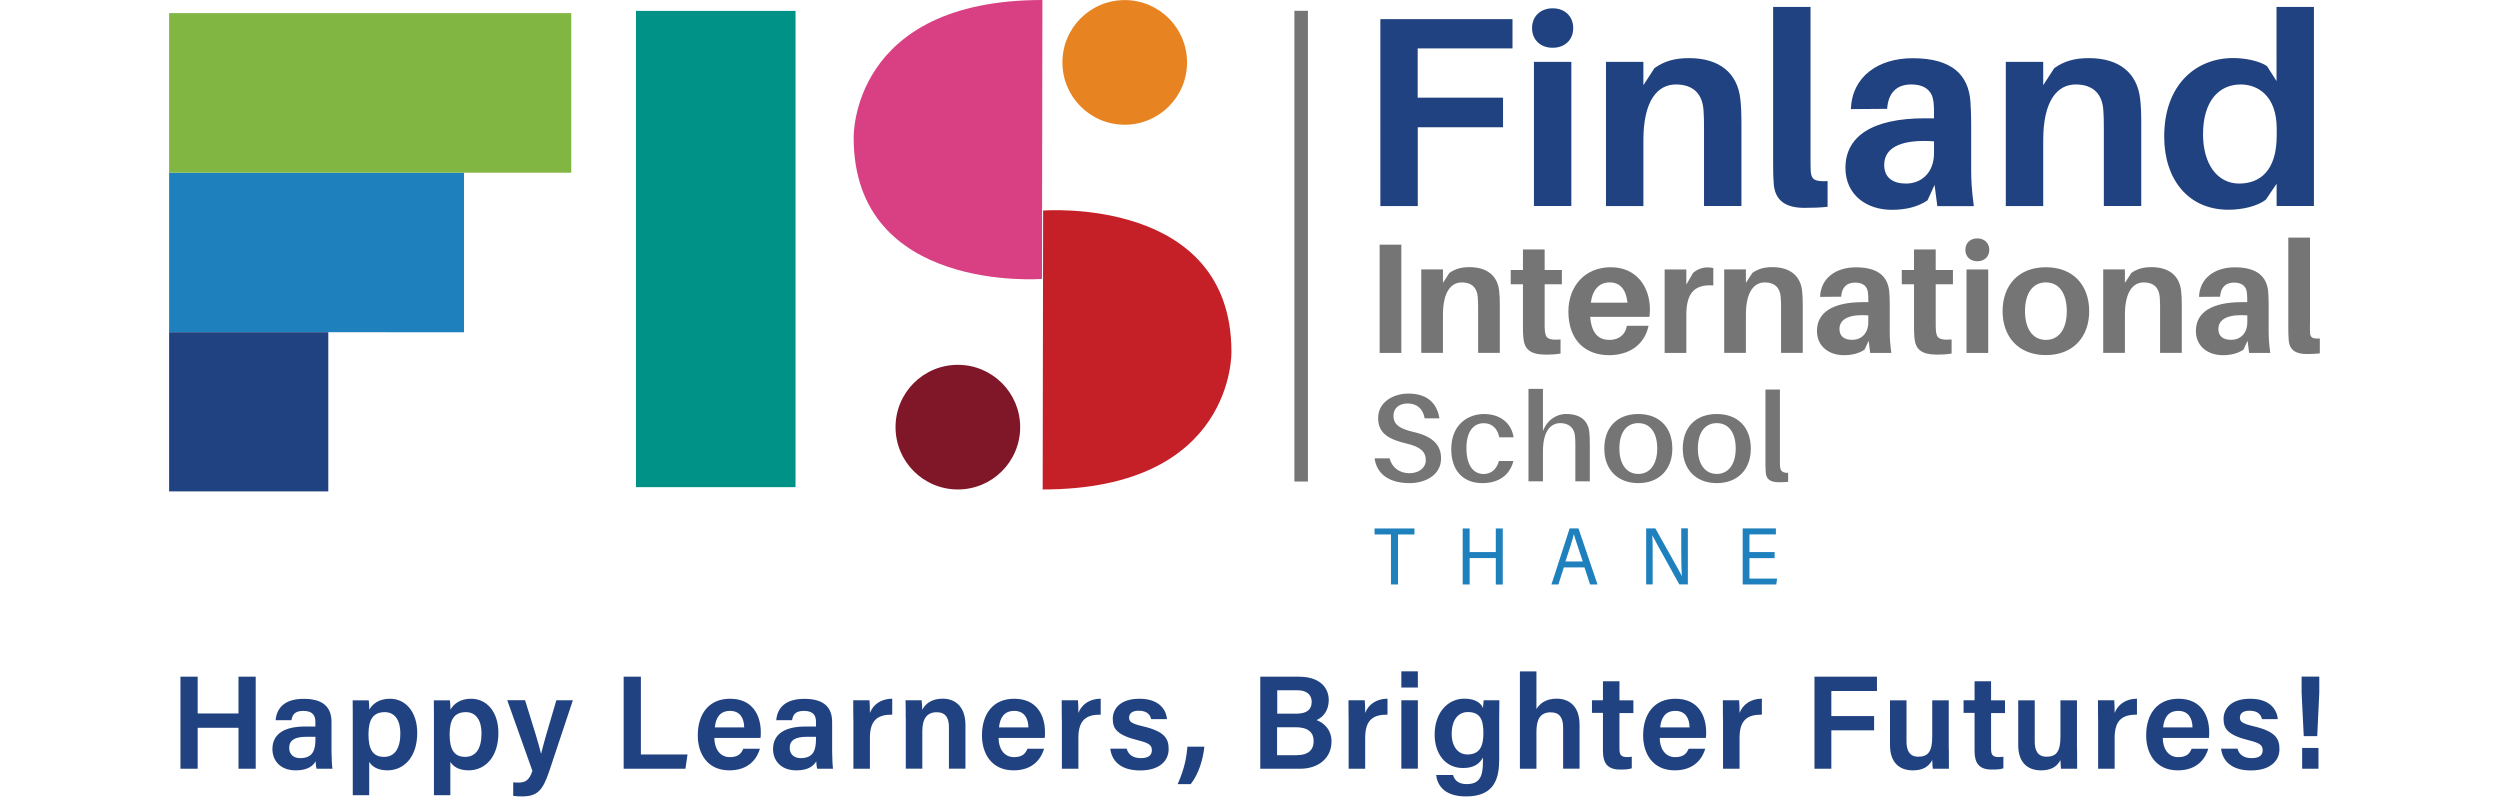 <svg xmlns="http://www.w3.org/2000/svg" id="Layer_1" x="0" y="0" viewBox="0 0 280 90" style="enable-background:new 0 0 280 90" xml:space="preserve">    <style>    .st0{fill:#808081}.st1{fill:#f3901e}.st2{fill:#ea3d92}.st3{fill:#9d1f5f}.st4{fill:#214280}.st5{fill:#767576}.st6{fill:#1f80be}.st13{fill:none}  </style>  <path class="st4" d="M158.79 10.94h9.55v3.31h-9.55v8.83h-4.19V2.14h14.8v3.28h-10.62v5.52zM176.2 3.14c0 1.33-.94 2.21-2.3 2.21s-2.31-.88-2.31-2.21c0-1.3.94-2.21 2.31-2.21s2.3.91 2.3 2.21zm-4.4 19.93V6.93h4.19v16.14h-4.19zM195.04 13.97v9.1h-4.19v-8.52c0-.67 0-1.43-.06-2.24-.12-1.7-1.06-2.85-3.09-2.85s-3.64 1.76-3.64 6.25v7.37h-4.19V6.93h4.19v2.61l1.24-1.91c1.15-.82 2.34-1.12 3.88-1.12 3.43 0 5.4 1.7 5.73 4.52.1.82.13 1.64.13 2.94zM202.78 17.79c0 .64 0 1.06.03 1.49.09.82.45 1.09 1.88 1v2.88c-.82.09-1.64.12-2.58.12-2.06 0-3.37-.76-3.46-2.85-.06-.73-.06-1.49-.06-2.55V.78h4.19v17.01zM216.67 20.71l-.79 1.73c-1.12.76-2.49 1.06-4 1.06-2.79 0-5.19-1.64-5.19-4.7 0-3.55 3.03-5.55 8.89-5.55h1.03v-.33c0-.49 0-.97-.06-1.52-.12-1.12-.85-1.94-2.49-1.94-1.67 0-2.58.97-2.7 2.73l-4.06.03c.12-3.64 3.06-5.7 6.92-5.7 4.52 0 6.22 1.97 6.46 4.76.06.76.09 1.61.09 2.49v5.22c0 1.21.06 2.31.3 4.1h-4.09l-.31-2.38zm-.06-3.58v-1.3c-3.34-.24-5.58.52-5.58 2.64 0 1.43.97 2.09 2.46 2.09 1.69-.01 3.12-1.19 3.12-3.43zM239.82 13.97v9.1h-4.19v-8.52c0-.67 0-1.43-.06-2.24-.12-1.7-1.06-2.85-3.09-2.85s-3.64 1.76-3.64 6.25v7.37h-4.19V6.93h4.19v2.61l1.24-1.91c1.15-.82 2.34-1.12 3.88-1.12 3.43 0 5.4 1.7 5.73 4.52.1.82.13 1.64.13 2.94zM259.17 23.07h-4.19v-2.49l-1.21 1.79c-.91.7-2.55 1.12-4.19 1.12-4.52 0-7.19-3.43-7.19-8.19 0-5.85 3.58-8.8 7.73-8.8 1.33 0 2.97.33 3.79.91l1.06 1.67V.78h4.19v22.29zm-4.18-7.88v-.79c0-3.64-2.09-4.94-4.03-4.94-2.43 0-4.22 1.85-4.22 5.58 0 3.31 1.58 5.52 4.06 5.52 2.31-.01 4.19-1.43 4.19-5.37z"></path>  <path class="st5" d="M154.52 39.53V27.4h2.43v12.13h-2.43zM167.98 34.25v5.27h-2.43v-4.94c0-.39 0-.83-.04-1.3-.07-.99-.62-1.65-1.79-1.65s-2.11 1.02-2.11 3.62v4.27h-2.43v-9.35h2.43v1.51l.72-1.11c.67-.47 1.35-.65 2.25-.65 1.99 0 3.13.98 3.32 2.62.06.48.08.96.08 1.71zM173 36.17c0 .32 0 .58.02.83.07.91.4 1.12 1.76 1.02v1.58c-.55.09-1.06.12-1.6.12-1.81 0-2.46-.6-2.57-1.92-.04-.42-.04-.83-.04-1.35v-4.61h-1.37v-1.6h1.37v-2.3H173v2.3h1.93v1.6H173v4.33zM184.74 35.49h-6.64c.16 1.97 1.04 2.58 2.16 2.58 1.04 0 1.79-.58 1.95-1.58h2.43c-.47 2.18-2.23 3.29-4.43 3.29-2.57 0-4.55-1.6-4.55-4.89 0-2.87 1.88-4.96 4.75-4.96s4.38 2.18 4.38 4.73c-.01.23-.01.51-.05.83zm-6.57-1.59h4.11c-.16-1.48-.83-2.27-1.99-2.27-1.12 0-1.91.73-2.12 2.27zM191.89 30.02v1.95c-2.02-.14-3.02.76-3.02 3.27v4.29h-2.43v-9.35h2.43v1.7l.74-1.3c.46-.42 1.07-.63 1.6-.63.28 0 .47.02.68.07zM201.91 34.25v5.27h-2.43v-4.94c0-.39 0-.83-.04-1.3-.07-.99-.62-1.65-1.79-1.65s-2.11 1.02-2.11 3.62v4.27h-2.43v-9.35h2.43v1.51l.72-1.11c.67-.47 1.35-.65 2.25-.65 1.99 0 3.13.98 3.32 2.62.06.48.08.96.08 1.71zM209.29 38.16l-.46 1c-.65.44-1.44.62-2.32.62-1.62 0-3.01-.95-3.01-2.72 0-2.06 1.76-3.22 5.15-3.22h.6v-.19c0-.28 0-.56-.04-.88-.07-.65-.49-1.12-1.44-1.12-.97 0-1.49.56-1.56 1.58l-2.36.02c.07-2.11 1.78-3.31 4.01-3.31 2.62 0 3.6 1.14 3.74 2.76.04.44.05.93.05 1.44v3.02c0 .7.04 1.34.18 2.37h-2.37l-.17-1.37zm-.04-2.08v-.76c-1.93-.14-3.23.3-3.23 1.53 0 .83.56 1.21 1.42 1.21.98.01 1.81-.68 1.81-1.98zM216.8 36.17c0 .32 0 .58.02.83.07.91.4 1.12 1.76 1.02v1.58c-.55.09-1.06.12-1.6.12-1.81 0-2.46-.6-2.57-1.92-.04-.42-.04-.83-.04-1.35v-4.61H213v-1.6h1.37v-2.3h2.43v2.3h1.93v1.6h-1.93v4.33zM222.8 27.98c0 .77-.55 1.28-1.34 1.28s-1.34-.51-1.34-1.28c0-.76.55-1.28 1.34-1.28s1.34.52 1.34 1.28zm-2.55 11.55v-9.35h2.43v9.35h-2.43zM233.99 34.85c0 2.83-1.74 4.92-4.85 4.92s-4.85-2.09-4.85-4.92c0-2.85 1.74-4.92 4.85-4.92s4.85 2.07 4.85 4.92zm-2.51 0c0-2.02-.88-3.22-2.34-3.22s-2.34 1.2-2.34 3.22c0 2 .88 3.22 2.34 3.22s2.34-1.21 2.34-3.22zM244.36 34.25v5.27h-2.43v-4.94c0-.39 0-.83-.04-1.3-.07-.99-.62-1.65-1.79-1.65-1.18 0-2.11 1.02-2.11 3.62v4.27h-2.43v-9.35h2.43v1.51l.72-1.11c.67-.47 1.35-.65 2.25-.65 1.99 0 3.13.98 3.32 2.62.06.48.08.96.08 1.71zM251.73 38.16l-.46 1c-.65.44-1.44.62-2.32.62-1.62 0-3.01-.95-3.01-2.72 0-2.06 1.76-3.22 5.15-3.22h.6v-.19c0-.28 0-.56-.04-.88-.07-.65-.49-1.12-1.44-1.12-.97 0-1.49.56-1.56 1.58l-2.36.02c.07-2.11 1.78-3.31 4.01-3.31 2.62 0 3.6 1.14 3.74 2.76.03.44.05.93.05 1.44v3.02c0 .7.04 1.34.18 2.37h-2.37l-.17-1.37zm-.03-2.08v-.76c-1.93-.14-3.24.3-3.24 1.53 0 .83.56 1.21 1.42 1.21.99.01 1.82-.68 1.82-1.98zM258.71 36.47c0 .37 0 .62.02.86.05.47.26.63 1.09.58v1.67c-.47.05-.95.07-1.49.07-1.19 0-1.95-.44-2-1.65-.04-.42-.04-.86-.04-1.48v-9.91h2.43v9.86zM157.89 54.11c-2.29 0-3.68-.99-3.94-2.78h1.68c.27 1.03 1.11 1.67 2.23 1.67 1.06 0 1.83-.61 1.83-1.45 0-.97-.62-1.51-2.15-1.87-1.97-.47-3.19-1.12-3.19-2.86 0-1.8 1.71-2.74 3.39-2.74 2.47 0 3.26 1.46 3.48 2.77h-1.66c-.18-1.06-.86-1.66-1.89-1.66-.99 0-1.6.53-1.6 1.38 0 1.07.84 1.48 2.28 1.82 2.08.48 3.05 1.42 3.05 2.95 0 1.9-1.82 2.77-3.51 2.77M166.03 54.11c-2.19 0-3.49-1.43-3.49-3.81 0-2.72 1.84-3.93 3.67-3.93 1.81 0 3.08 1.02 3.31 2.61h-1.6c-.28-1.3-1.1-1.58-1.75-1.58-1.21 0-1.93 1.04-1.93 2.77 0 2.63 1.34 2.92 1.92 2.92.85 0 1.47-.53 1.72-1.46h1.62c-.39 1.57-1.64 2.48-3.47 2.48M172.81 48.27v-4.72h-1.62v10.36h1.62v-3.34c0-2.74 1.21-3.17 1.93-3.18 1.01 0 1.6.55 1.67 1.54.03.4.03.77.03 1.09v3.89h1.62v-4.16c0-.64-.02-1.01-.06-1.39-.15-1.29-1.06-1.99-2.55-1.99 0-.01-1.85-.11-2.64 1.9M183.49 54.11c-2.32 0-3.81-1.52-3.81-3.87 0-2.39 1.46-3.87 3.81-3.87s3.81 1.48 3.81 3.87c.01 2.35-1.49 3.87-3.81 3.87m0-6.72c-1.33 0-2.12 1.06-2.12 2.84 0 1.76.81 2.85 2.12 2.85s2.12-1.09 2.12-2.85c0-1.77-.79-2.84-2.12-2.84M192.28 54.11c-2.32 0-3.81-1.52-3.81-3.87 0-2.39 1.46-3.87 3.81-3.87s3.81 1.48 3.81 3.87c.01 2.35-1.49 3.87-3.81 3.87m0-6.72c-1.33 0-2.12 1.06-2.12 2.84 0 1.76.81 2.85 2.12 2.85s2.12-1.09 2.12-2.85c0-1.77-.79-2.84-2.12-2.84M199.22 54.01c-.98 0-1.43-.36-1.46-1.18-.03-.35-.03-.71-.03-1.21v-7.99h1.62v7.95c0 .31 0 .52.02.72.05.47.3.66.86.66h.04v1.01c-.32.03-.65.04-1.05.04"></path>  <path class="st6" d="M155.79 59.86h-1.84v-.67h4.47v.67h-1.84v5.6h-.79v-5.6zm8.03-.67h.78v2.64h2.93v-2.64h.78v6.28h-.78V62.5h-2.93v2.96h-.78v-6.27zm11.33 4.36-.61 1.91h-.78c.44-1.31 1.55-4.79 2.04-6.28h.99l2.13 6.28h-.83l-.63-1.91h-2.31zm2.12-.67c-.53-1.62-.87-2.55-.99-3.05h-.01c-.17.74-.5 1.71-.94 3.05h1.94zm7.1 2.58v-6.28h1.03c2.5 4.46 2.84 5.06 2.96 5.33h.01c-.06-.84-.07-1.85-.07-2.87v-2.47h.74v6.28h-.96c-2.68-4.83-2.88-5.22-3.01-5.48h-.01c.05.81.04 1.86.04 2.99v2.49h-.73zm14.39-2.95h-2.82v2.29h3.1l-.1.66h-3.76v-6.28h3.72v.67h-2.96v1.98h2.82v.68z"></path>  <path style="fill:none;stroke:#767576;stroke-width:1.516;stroke-miterlimit:10" d="M145.73 1.21v52.72"></path>  <path d="m116.75 0-.05 31.24s-21.09 1.65-21.09-15.82c0-.01-.38-15.42 21.14-15.42" style="fill:#d94083"></path>  <path d="m116.78 54.82.05-31.24s21.09-1.65 21.09 15.82c0 0 .39 15.42-21.14 15.42" style="fill:#c52027"></path>  <path d="M132.95 6.99c0 3.85-3.12 6.98-6.98 6.98s-6.98-3.12-6.98-6.98 3.12-6.98 6.98-6.98 6.98 3.13 6.98 6.98" style="fill:#e78421"></path>  <path d="M114.26 47.84c0 3.85-3.12 6.98-6.98 6.98s-6.98-3.12-6.98-6.98 3.12-6.98 6.98-6.98 6.98 3.13 6.98 6.98" style="fill:#801729"></path>  <path style="fill:#009286" d="M71.23 1.22H89.1v53.34H71.23z"></path>  <path class="st6" d="M18.94 19.34h33.03v17.87H18.94z"></path>  <path class="st13" d="M18.94 19.34h33.03v17.87H18.94z"></path>  <path style="fill:#80b641" d="M18.94 1.47h45.04v17.87H18.94z"></path>  <path class="st13" d="M18.94 1.47h45.04v17.87H18.94z"></path>  <path class="st4" d="M18.94 37.21h17.83v17.83H18.94z"></path>  <path class="st13" d="M18.94 37.21h17.84v17.83H18.94z"></path>  <path class="st4" d="M20.21 75.79h1.93v4.12h4.57v-4.12h1.93V86.1h-1.93v-4.59h-4.57v4.59h-1.93V75.79zM37.13 84.22c0 .72.06 1.68.1 1.88h-1.77c-.06-.16-.1-.55-.11-.83-.27.46-.83 1.01-2.23 1.01-1.83 0-2.61-1.2-2.61-2.38 0-1.73 1.38-2.53 3.64-2.53h1.17v-.53c0-.59-.2-1.22-1.34-1.22-1.02 0-1.23.47-1.34 1.04h-1.77c.11-1.26.89-2.4 3.18-2.39 1.99.01 3.08.8 3.08 2.6v3.35zm-1.8-1.7h-.99c-1.36 0-1.95.4-1.95 1.25 0 .64.41 1.14 1.23 1.14 1.52 0 1.71-1.04 1.71-2.18v-.21zM41.35 85.33v3.73h-1.84v-8.77c0-.62 0-1.25-.01-1.85h1.8c.03.22.06.69.06 1.04.36-.63 1.07-1.22 2.32-1.22 1.74 0 3.05 1.46 3.05 3.82 0 2.71-1.48 4.2-3.34 4.2-1.14-.01-1.73-.45-2.04-.95zm3.49-3.19c0-1.48-.63-2.38-1.74-2.38-1.33 0-1.83.85-1.83 2.5 0 1.58.44 2.51 1.73 2.51 1.22.01 1.84-.96 1.84-2.63zM50.44 85.33v3.73H48.6v-8.77c0-.62 0-1.25-.01-1.85h1.8c.03.22.06.69.06 1.04.36-.63 1.07-1.22 2.32-1.22 1.74 0 3.05 1.46 3.05 3.82 0 2.71-1.48 4.2-3.34 4.2-1.14-.01-1.73-.45-2.04-.95zm3.49-3.19c0-1.48-.63-2.38-1.74-2.38-1.33 0-1.83.85-1.83 2.5 0 1.58.44 2.51 1.73 2.51 1.22.01 1.84-.96 1.84-2.63zM58.81 78.43c.94 2.99 1.63 5.24 1.78 5.97h.02c.19-.81.67-2.53 1.7-5.97h1.85l-2.64 7.93c-.75 2.22-1.35 2.84-3.1 2.84-.21 0-.59-.02-.94-.06v-1.52c.16.02.39.03.58.03.84 0 1.23-.32 1.57-1.31l-2.82-7.92h2zM69.85 75.79h1.93v8.71H77l-.23 1.6h-6.92V75.79zM80.01 82.65c0 1.16.59 2.15 1.73 2.15.99 0 1.29-.45 1.51-.94h1.86c-.28.95-1.11 2.42-3.42 2.42-2.49 0-3.54-1.91-3.54-3.91 0-2.36 1.2-4.11 3.62-4.11 2.58 0 3.44 1.93 3.44 3.75 0 .25 0 .43-.03.64h-5.17zm3.34-1.18c-.01-1.02-.46-1.85-1.59-1.85-1.13 0-1.6.78-1.7 1.85h3.29zM93.2 84.22c0 .72.06 1.68.1 1.88h-1.77c-.06-.16-.1-.55-.11-.83-.27.46-.83 1.01-2.23 1.01-1.83 0-2.61-1.2-2.61-2.38 0-1.73 1.38-2.53 3.64-2.53h1.17v-.53c0-.59-.2-1.22-1.34-1.22-1.02 0-1.23.47-1.34 1.04h-1.77c.11-1.26.89-2.4 3.18-2.39 1.99.01 3.08.8 3.08 2.6v3.35zm-1.81-1.7h-.99c-1.36 0-1.95.4-1.95 1.25 0 .64.41 1.14 1.23 1.14 1.52 0 1.71-1.04 1.71-2.18v-.21zM95.57 80.51c0-.87 0-1.52-.01-2.08h1.82c.03.19.05.89.05 1.42.36-.93 1.21-1.58 2.5-1.6v1.79c-1.55-.01-2.5.54-2.5 2.59v3.47h-1.85v-5.59zM101.44 80.36c0-.66 0-1.35-.02-1.93h1.8c.04.21.07.83.07 1.07.28-.54.9-1.25 2.29-1.25 1.5 0 2.55.99 2.55 2.95v4.89h-1.85v-4.68c0-.96-.34-1.64-1.36-1.64-1.08 0-1.62.7-1.62 2.12v4.2h-1.85v-5.73zM111.84 82.65c0 1.16.59 2.15 1.73 2.15.99 0 1.29-.45 1.51-.94h1.86c-.28.95-1.11 2.42-3.42 2.42-2.49 0-3.54-1.91-3.54-3.91 0-2.36 1.2-4.11 3.62-4.11 2.58 0 3.44 1.93 3.44 3.75 0 .25 0 .43-.03.64h-5.17zm3.34-1.18c-.01-1.02-.46-1.85-1.59-1.85-1.13 0-1.6.78-1.7 1.85h3.29zM118.92 80.51c0-.87 0-1.52-.01-2.08h1.82c.03.19.05.89.05 1.42.36-.93 1.21-1.58 2.5-1.6v1.79c-1.55-.01-2.5.54-2.5 2.59v3.47h-1.85v-5.59zM126.18 83.83c.18.69.72 1.08 1.59 1.08.9 0 1.24-.35 1.24-.89 0-.57-.34-.81-1.56-1.11-2.39-.59-2.82-1.33-2.82-2.39 0-1.11.8-2.26 2.99-2.26 2.21 0 3 1.23 3.08 2.28h-1.77c-.08-.35-.33-.94-1.39-.94-.83 0-1.08.38-1.08.78 0 .45.26.66 1.56.97 2.48.58 2.87 1.42 2.87 2.55 0 1.29-1 2.39-3.19 2.39-2.21 0-3.18-1.08-3.35-2.44h1.83zM131.9 87.82c.83-1.87 1-3.16 1.09-4.19h1.9c-.15 1.43-.63 3.04-1.53 4.19h-1.46zM141.15 75.79h4.32c2.38 0 3.35 1.25 3.35 2.62 0 1.17-.64 1.94-1.37 2.24.7.25 1.68.98 1.68 2.39 0 1.83-1.42 3.06-3.53 3.06h-4.45V75.79zm4.06 4.14c1.21 0 1.7-.51 1.7-1.33 0-.81-.6-1.29-1.58-1.29h-2.28v2.62h2.16zm-2.17 4.65h2.19c1.24 0 1.9-.54 1.9-1.59 0-.93-.6-1.54-2-1.54h-2.1v3.13zM151.04 80.51c0-.87 0-1.52-.01-2.08h1.82c.03.19.05.89.05 1.42.36-.93 1.21-1.58 2.5-1.6v1.79c-1.55-.01-2.5.54-2.5 2.59v3.47h-1.85v-5.59zM156.95 75.19h1.85V77h-1.85v-1.81zm0 3.24h1.85v7.66h-1.85v-7.66zM167.9 85.24c0 2.46-.94 3.96-3.71 3.96-2.64 0-3.24-1.48-3.34-2.4h1.89c.17.63.66 1.02 1.53 1.02 1.5 0 1.82-.93 1.82-2.52v-.45c-.4.73-1.06 1.17-2.24 1.17-1.97 0-3.17-1.61-3.17-3.74 0-2.43 1.44-4.03 3.34-4.03 1.36 0 1.94.64 2.07 1.05.02-.25.06-.73.08-.87h1.76c-.01.6-.02 1.47-.02 2.2v4.61zm-5.31-3.04c0 1.42.72 2.3 1.76 2.3 1.4 0 1.79-.96 1.79-2.38 0-1.43-.3-2.37-1.75-2.37-1.08.01-1.8.88-1.8 2.45zM172.08 75.19v4.22c.35-.56 1-1.16 2.26-1.16 1.36 0 2.57.79 2.57 2.93v4.91h-1.84v-4.62c0-1.1-.42-1.69-1.39-1.69-1.25 0-1.6.89-1.6 2.21v4.11h-1.85V75.2h1.85zM178.3 78.43h1.23V76.3h1.85v2.14h1.56v1.42h-1.56v4.02c0 .64.18.91.83.91.14 0 .37 0 .55-.04v1.3c-.39.14-.92.14-1.33.14-1.39 0-1.9-.74-1.9-2.06v-4.29h-1.23v-1.41zM185.89 82.65c0 1.16.59 2.15 1.73 2.15.99 0 1.29-.45 1.51-.94h1.86c-.28.95-1.11 2.42-3.42 2.42-2.49 0-3.54-1.91-3.54-3.91 0-2.36 1.2-4.11 3.62-4.11 2.58 0 3.44 1.93 3.44 3.75 0 .25 0 .43-.03.64h-5.17zm3.34-1.18c-.01-1.02-.46-1.85-1.59-1.85-1.13 0-1.6.78-1.7 1.85h3.29zM192.97 80.51c0-.87 0-1.52-.01-2.08h1.82c.03.19.05.89.05 1.42.36-.93 1.21-1.58 2.5-1.6v1.79c-1.55-.01-2.5.54-2.5 2.59v3.47h-1.85v-5.59zM203.22 75.79h7v1.6h-5.11v2.81h4.79v1.6h-4.79v4.3h-1.89V75.79zM218.27 83.87c0 .74 0 1.62.01 2.23h-1.81c-.03-.2-.04-.63-.06-.97-.43.8-1.13 1.15-2.18 1.15-1.47 0-2.55-.85-2.55-2.83v-5.01h1.85v4.63c0 .9.28 1.68 1.32 1.68 1.12 0 1.56-.6 1.56-2.26v-4.05h1.85v5.43zM219.92 78.43h1.23V76.3H223v2.14h1.56v1.42H223v4.02c0 .64.18.91.83.91.14 0 .37 0 .55-.04v1.3c-.39.14-.92.14-1.33.14-1.39 0-1.9-.74-1.9-2.06v-4.29h-1.23v-1.41zM232.63 83.87c0 .74 0 1.62.01 2.23h-1.81c-.03-.2-.04-.63-.06-.97-.43.8-1.13 1.15-2.18 1.15-1.47 0-2.55-.85-2.55-2.83v-5.01h1.85v4.63c0 .9.28 1.68 1.32 1.68 1.12 0 1.56-.6 1.56-2.26v-4.05h1.85v5.43zM234.98 80.51c0-.87 0-1.52-.01-2.08h1.82c.03.19.05.89.05 1.42.36-.93 1.21-1.58 2.5-1.6v1.79c-1.55-.01-2.5.54-2.5 2.59v3.47h-1.85v-5.59zM242.23 82.65c0 1.16.59 2.15 1.73 2.15.99 0 1.29-.45 1.51-.94h1.86c-.28.95-1.11 2.42-3.42 2.42-2.49 0-3.54-1.91-3.54-3.91 0-2.36 1.2-4.11 3.62-4.11 2.58 0 3.44 1.93 3.44 3.75 0 .25 0 .43-.03.64h-5.17zm3.33-1.18c-.01-1.02-.46-1.85-1.59-1.85-1.13 0-1.6.78-1.7 1.85h3.29zM250.59 83.83c.18.69.72 1.08 1.59 1.08.9 0 1.24-.35 1.24-.89 0-.57-.34-.81-1.56-1.11-2.39-.59-2.82-1.33-2.82-2.39 0-1.11.8-2.26 2.99-2.26 2.21 0 3 1.23 3.08 2.28h-1.77c-.08-.35-.33-.94-1.39-.94-.83 0-1.08.38-1.08.78 0 .45.26.66 1.56.97 2.48.58 2.87 1.42 2.87 2.55 0 1.29-1 2.39-3.19 2.39-2.21 0-3.18-1.08-3.35-2.44h1.83zM258.02 82.45l-.24-4.87v-1.8h1.98v1.81l-.23 4.86h-1.51zm-.18 3.65v-2.33h1.83v2.33h-1.83z"></path></svg>